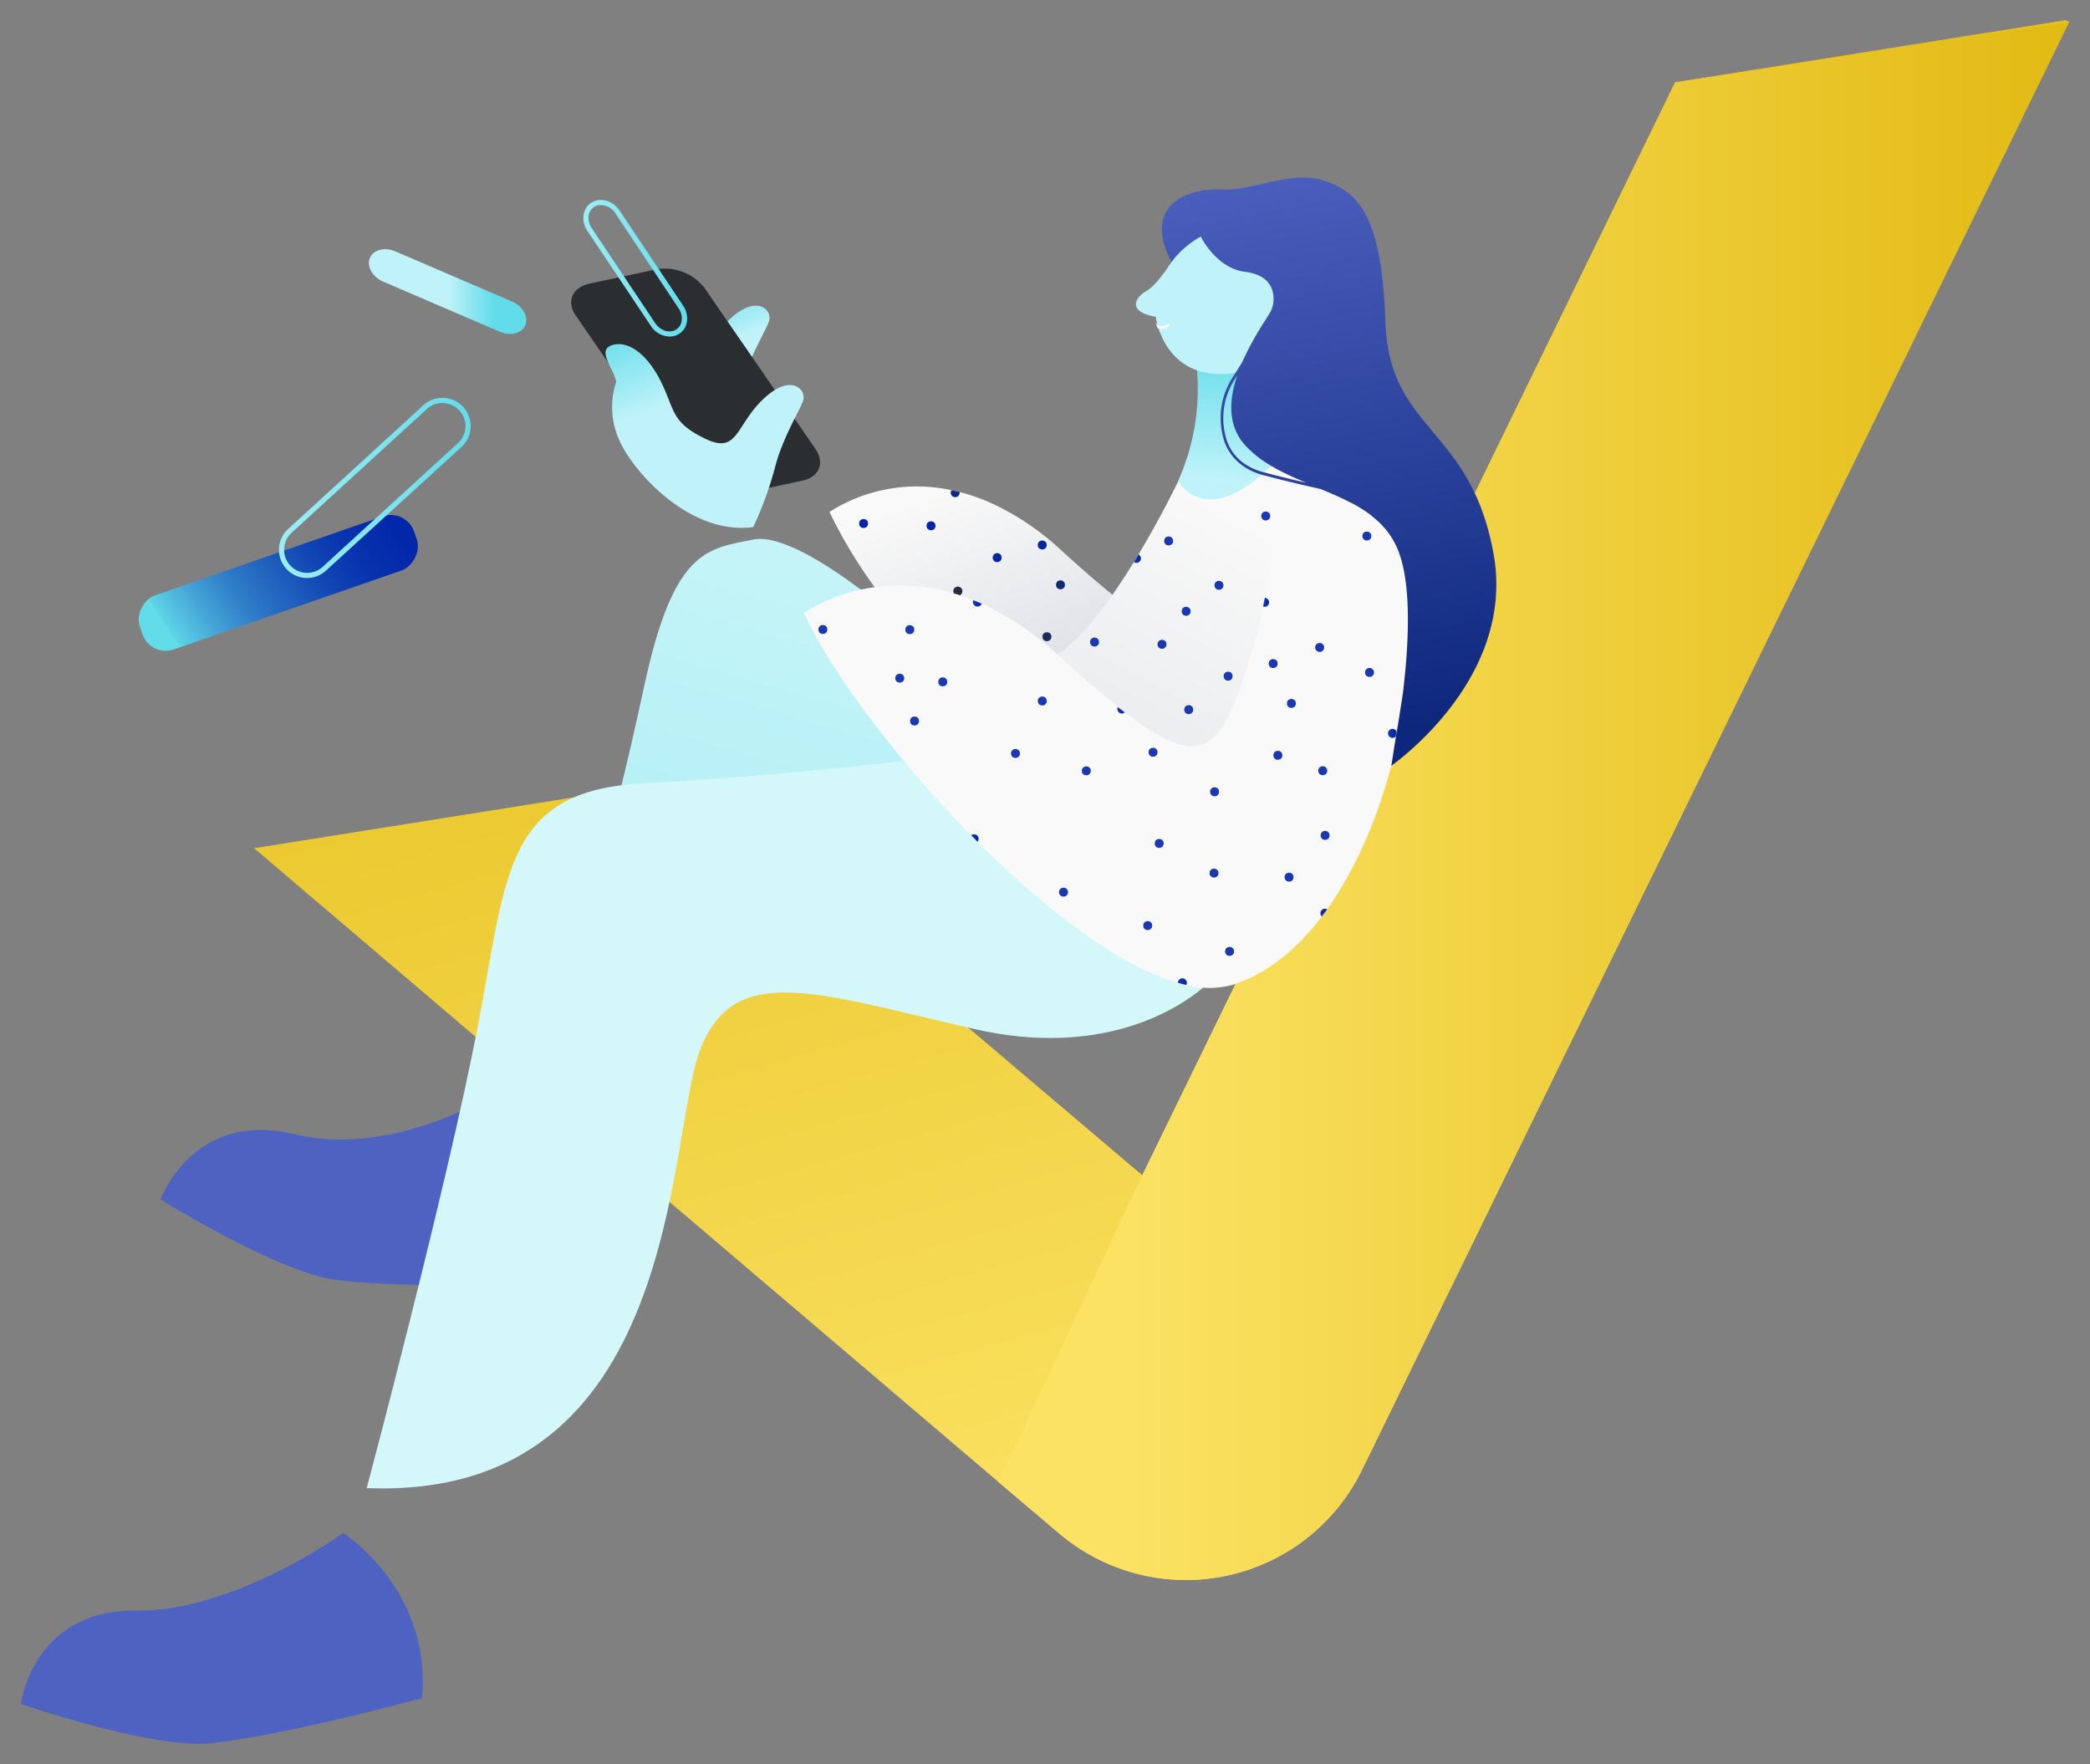 <svg xmlns="http://www.w3.org/2000/svg" xmlns:xlink="http://www.w3.org/1999/xlink" width="500" height="422" viewBox="0 0 500 422"><rect x="0" y="0" width="500" height="422" fill="#808080" stroke="none"/><defs><linearGradient id="a" x1="177.59" y1="107.66" x2="159.5" y2="60.36" gradientUnits="userSpaceOnUse"><stop offset="0.5" stop-color="#c0f3f9"/><stop offset="0.79" stop-color="#63dcea"/></linearGradient><linearGradient id="b" x1="218.92" y1="94.1" x2="276.98" y2="260.29" gradientUnits="userSpaceOnUse"><stop offset="0.14" stop-color="#f9f9f9"/><stop offset="0.51" stop-color="#d6d9df"/></linearGradient><linearGradient id="c" x1="359.72" y1="396.33" x2="252.12" y2="11.95" gradientUnits="userSpaceOnUse"><stop offset="0.12" stop-color="#fbe263"/><stop offset="1" stop-color="#e2ba13"/></linearGradient><linearGradient id="d" x1="238.79" y1="191.61" x2="495" y2="191.61" xlink:href="#c"/><linearGradient id="e" x1="232.21" y1="28.26" x2="82.47" y2="541.88" gradientUnits="userSpaceOnUse"><stop offset="0.09" stop-color="#d4f8fa"/><stop offset="1" stop-color="#63dcea"/></linearGradient><linearGradient id="f" x1="288.45" y1="171.99" x2="297.28" y2="58.1" xlink:href="#a"/><linearGradient id="g" x1="322.1" y1="71.68" x2="133.84" y2="438.35" xlink:href="#b"/><linearGradient id="h" x1="181.57" y1="129.65" x2="154.18" y2="58.04" xlink:href="#a"/><linearGradient id="i" x1="139.55" y1="64.17" x2="164.4" y2="64.17" gradientUnits="userSpaceOnUse"><stop offset="0.06" stop-color="#9aedf4"/><stop offset="1" stop-color="#63dcea"/></linearGradient><linearGradient id="j" x1="158.49" y1="79.2" x2="6.63" y2="178.73" gradientTransform="translate(220.13 122.21) rotate(109.12)" gradientUnits="userSpaceOnUse"><stop offset="0.37" stop-color="#0025a9"/><stop offset="0.44" stop-color="#0228aa"/><stop offset="0.5" stop-color="#0833ae"/><stop offset="0.55" stop-color="#1145b4"/><stop offset="0.6" stop-color="#1f5ebd"/><stop offset="0.66" stop-color="#307ec9"/><stop offset="0.71" stop-color="#46a6d7"/><stop offset="0.76" stop-color="#5fd4e7"/><stop offset="0.76" stop-color="#63dcea"/></linearGradient><linearGradient id="k" x1="88.24" y1="69.75" x2="125.92" y2="69.75" xlink:href="#a"/><linearGradient id="l" x1="66.73" y1="116.72" x2="112.58" y2="116.72" xlink:href="#i"/><linearGradient id="m" x1="1932.75" y1="-217.71" x2="1934.89" y2="-217.71" gradientTransform="matrix(-0.93, 0.38, 0.38, 0.93, 2151.94, -400.99)" gradientUnits="userSpaceOnUse"><stop offset="0" stop-color="#1938b1"/><stop offset="1" stop-color="#0025a9"/></linearGradient><linearGradient id="n" x1="1962.23" y1="-151.59" x2="1964.37" y2="-151.59" xlink:href="#m"/><linearGradient id="o" x1="232.34" y1="200.47" x2="234.11" y2="200.47" gradientTransform="matrix(1, 0, 0, 1, 0, 0)" xlink:href="#m"/><linearGradient id="p" x1="2005.32" y1="-200.84" x2="2007.46" y2="-200.84" xlink:href="#m"/><linearGradient id="q" x1="232.78" y1="144.33" x2="234.84" y2="144.33" gradientTransform="matrix(1, 0, 0, 1, 0, 0)" xlink:href="#m"/><linearGradient id="r" x1="271.26" y1="133.65" x2="272.94" y2="133.65" gradientTransform="matrix(1, 0, 0, 1, 0, 0)" xlink:href="#m"/><linearGradient id="s" x1="281.78" y1="234.83" x2="283.92" y2="234.83" gradientTransform="matrix(1, 0, 0, 1, 0, 0)" xlink:href="#m"/><linearGradient id="t" x1="1956.41" y1="-121.3" x2="1958.55" y2="-121.3" xlink:href="#m"/><linearGradient id="u" x1="1972.22" y1="-134.44" x2="1974.36" y2="-134.44" xlink:href="#m"/><linearGradient id="v" x1="315.88" y1="218.32" x2="317.49" y2="218.32" gradientTransform="matrix(1, 0, 0, 1, 0, 0)" xlink:href="#m"/><linearGradient id="w" x1="1958.32" y1="-202.03" x2="1960.46" y2="-202.03" xlink:href="#m"/><linearGradient id="x" x1="1888.42" y1="-200.85" x2="1890.55" y2="-200.85" xlink:href="#m"/><linearGradient id="y" x1="1908.99" y1="-214.45" x2="1911.13" y2="-214.45" xlink:href="#m"/><linearGradient id="z" x1="1920.28" y1="-170.62" x2="1922.42" y2="-170.62" xlink:href="#m"/><linearGradient id="aa" x1="332.07" y1="175.48" x2="334.1" y2="175.48" gradientTransform="matrix(1, 0, 0, 1, 0, 0)" xlink:href="#m"/><linearGradient id="ab" x1="1900.19" y1="-170.41" x2="1902.32" y2="-170.41" xlink:href="#m"/><linearGradient id="ac" x1="1919.42" y1="-152.88" x2="1921.56" y2="-152.88" xlink:href="#m"/><linearGradient id="ad" x1="1945.29" y1="-158.01" x2="1947.43" y2="-158.01" xlink:href="#m"/><linearGradient id="ae" x1="1952.77" y1="-140.05" x2="1954.91" y2="-140.05" xlink:href="#m"/><linearGradient id="af" x1="1927.98" y1="-160.36" x2="1930.11" y2="-160.36" xlink:href="#m"/><linearGradient id="ag" x1="1924.77" y1="-138.34" x2="1926.91" y2="-138.34" xlink:href="#m"/><linearGradient id="ah" x1="1987.83" y1="-149.46" x2="1989.97" y2="-149.46" xlink:href="#m"/><linearGradient id="ai" x1="1943.58" y1="-178.53" x2="1945.72" y2="-178.53" xlink:href="#m"/><linearGradient id="aj" x1="1920.71" y1="-181.09" x2="1922.85" y2="-181.09" xlink:href="#m"/><linearGradient id="ak" x1="1955.34" y1="-172.33" x2="1957.48" y2="-172.33" xlink:href="#m"/><linearGradient id="al" x1="1908.95" y1="-180.45" x2="1911.09" y2="-180.45" xlink:href="#m"/><linearGradient id="am" x1="1925.62" y1="-203.33" x2="1927.76" y2="-203.33" xlink:href="#m"/><linearGradient id="an" x1="302.17" y1="144.11" x2="303.6" y2="144.11" gradientTransform="matrix(1, 0, 0, 1, 0, 0)" xlink:href="#m"/><linearGradient id="ao" x1="1931.82" y1="-182.38" x2="1933.96" y2="-182.38" xlink:href="#m"/><linearGradient id="ap" x1="1935.24" y1="-200.55" x2="1937.38" y2="-200.55" xlink:href="#m"/><linearGradient id="aq" x1="1936.53" y1="-132.35" x2="1938.66" y2="-132.35" xlink:href="#m"/><linearGradient id="ar" x1="1943.58" y1="-195.42" x2="1945.72" y2="-195.42" xlink:href="#m"/><linearGradient id="as" x1="267.32" y1="169.92" x2="269.07" y2="169.92" gradientTransform="matrix(1, 0, 0, 1, 0, 0)" xlink:href="#m"/><linearGradient id="at" x1="1995.53" y1="-206.96" x2="1997.67" y2="-206.96" xlink:href="#m"/><linearGradient id="au" x1="1998.09" y1="-221.5" x2="2000.23" y2="-221.5" xlink:href="#m"/><linearGradient id="av" x1="1975.22" y1="-193.71" x2="1977.36" y2="-193.71" xlink:href="#m"/><linearGradient id="aw" x1="1985.91" y1="-184.51" x2="1988.05" y2="-184.51" xlink:href="#m"/><linearGradient id="ax" x1="1971.8" y1="-174.25" x2="1973.94" y2="-174.25" xlink:href="#m"/><linearGradient id="ay" x1="2004.72" y1="-211.66" x2="2006.86" y2="-211.66" xlink:href="#m"/><linearGradient id="az" x1="2017.33" y1="-229.41" x2="2019.47" y2="-229.41" xlink:href="#m"/><linearGradient id="ba" x1="1997.49" y1="-227.8" x2="1993.24" y2="-188.36" gradientTransform="matrix(-0.93, 0.38, 0.38, 0.93, 2151.94, -400.99)" gradientUnits="userSpaceOnUse"><stop offset="0" stop-color="#0025a9"/><stop offset="1" stop-color="#2b2e31"/></linearGradient><linearGradient id="bb" x1="1963.22" y1="-231.48" x2="1958.98" y2="-192.05" xlink:href="#ba"/><linearGradient id="bc" x1="1971.92" y1="-230.55" x2="1967.68" y2="-191.11" xlink:href="#ba"/><linearGradient id="bd" x1="232.83" y1="107.11" x2="228.58" y2="146.54" gradientTransform="matrix(1, 0, 0, 1, 0, 0)" xlink:href="#ba"/><linearGradient id="be" x1="1962.53" y1="-231.56" x2="1958.29" y2="-192.12" xlink:href="#ba"/><linearGradient id="bf" x1="1973.39" y1="-230.39" x2="1969.14" y2="-190.96" xlink:href="#ba"/><linearGradient id="bg" x1="229.72" y1="106.78" x2="225.47" y2="146.21" gradientTransform="matrix(1, 0, 0, 1, 0, 0)" xlink:href="#ba"/><linearGradient id="bh" x1="1983.62" y1="-229.29" x2="1979.38" y2="-189.85" xlink:href="#ba"/><linearGradient id="bi" x1="307.11" y1="33.14" x2="336.44" y2="203.15" gradientUnits="userSpaceOnUse"><stop offset="0" stop-color="#4e62c1"/><stop offset="0.84" stop-color="#0d277c"/></linearGradient></defs><rect width="500" height="422" fill="none"/><path d="M174.45,76.48l-.41.4c-6.28,6.29-5.79,12.87-13.55,9-7.94-3.91-3,18.22-3,18.22a24.32,24.32,0,0,0,14.59,3A84.43,84.43,0,0,0,177.22,93a46.37,46.37,0,0,1,2.7-7.63c1.65-3.71,3.39-6.75,4-8.39C185,74.34,181.18,70.08,174.45,76.48Z" fill="url(#a)"/><path d="M266.15,142.28c1.17,2.81-7.37,13.63-11.72,16.46-6.93-.66-15.19-9.75-20.91-12.33-.66-.3-6.18-2.33-6.63-2.46-7.15-2.11-16.43-1.57-17.65-3.48a118.25,118.25,0,0,1-10.81-18,38.91,38.91,0,0,1,29.22-5.2c.63.13,1.28.28,1.93.44a46.26,46.26,0,0,1,5.88,1.93c.6.24,1.19.5,1.8.77a63.08,63.08,0,0,1,16.5,11.13C258.49,135.84,262.58,139.42,266.15,142.28Z" fill="url(#b)"/><path d="M495,5.24l-94.84,194.2L325.81,351.69a46.84,46.84,0,0,1-72.37,15.19l-14.65-12.41-178-151.55h0l101.26-16.11,111.21,94.34,50.57-103.73L400.75,19.69,494.16,4.83Z" fill="url(#c)"/><path d="M495,5.24l-94.84,194.2L325.81,351.69a46.84,46.84,0,0,1-72.37,15.19l-14.65-12.41,34.5-73.32L400.75,19.69Z" fill="url(#d)"/><path d="M217.8,183.92c-10.5,1.19-40,5.21-65.82,6.57-1.94.1-1.59-2.87-3.3-2.66,1.31-5.24,3.08-12.83,5.45-23.76,7.07-32.76,15.05-32.76,26.12-35,6.24-1.25,17.28,5.68,25.71,12,3.12,4,14.77,21.78,14.77,21.78C225.07,172.34,234.35,182.56,217.8,183.92Z" fill="url(#e)"/><path d="M116.15,262.81s18.32,19.24,10.26,44.25c0,0-26.78,1.29-45.53-.79C67,304.73,38.41,286.94,38.41,286.94s7.72-21.46,32-15.6C93.09,276.82,116.15,262.81,116.15,262.81Z" fill="#4e62c1"/><path d="M191.89,115l-16.07,3.47A12,12,0,0,1,164.28,114l-6.83-9.89-19-27.59-.69-1c-1.65-2.38-1.39-4.8.37-6.31a6.23,6.23,0,0,1,2.82-1.33l5.34-1.15L157,64.44a12,12,0,0,1,11.54,4.45l5.51,8,5.88,8.52,15.16,22C197.39,110.72,196,114.14,191.89,115Z" fill="#2b2e31"/><path d="M304.09,111.48c-.29,11.55-18.35,10.58-21.24,8-1.25-1.11-1-4.43-1-4.43a53.7,53.7,0,0,0,4.51-26.48c2.57-1.5,7.57-1.12,11.16.9-2.19,6-2.13,11,2.6,16C301.9,107.37,303.6,109.48,304.09,111.48Z" fill="url(#f)"/><path d="M299.15,60.68c-6.59-2.52-12.25-5.31-12.25-5.31-4.3,2.24-6.63,7.31-6.63,7.31-1.46,2.22-4,5.85-6,6.93-2.85,1.58-4.59,5.06,2.21,6.17,0,0,2,16.39,19.74,13.35,9.93-3.37,9.86-14.38,10.44-16C307.74,70.16,308.3,64.17,299.15,60.68Z" fill="#c0f3f9"/><path d="M304.72,141.36s-2.51,14.06-3.86,18.44c-6.69,21.68-13.83,27.86-32.72,13.33-.54-.4-15.51-11.19-15.22-16.52,6.2-4,12.93-13.34,18.34-22.14l1.11-1.82c5.59-9.31,9.52-17.56,9.52-17.56s6.37,12,22.21-3.61h0C304.15,111.83,308.25,122.64,304.72,141.36Z" fill="url(#g)"/><path d="M180.19,126.09A83.86,83.86,0,0,0,185.36,112c1.73-6.93,5.7-13.34,6.73-16s-2.76-6.94-9.49-.53-6,13.34-14,9.43-7.1-6.62-10.33-13.3-7.86-10.24-11.78-9.05.46,5.72.92,8.82a19.2,19.2,0,0,0,.69,13.82C151.37,112.83,165.11,128.15,180.19,126.09Z" fill="url(#h)"/><path d="M160.21,80.51A5.5,5.5,0,0,1,155.73,78L140.51,55.21a5.37,5.37,0,0,1-.85-4.07,4.14,4.14,0,0,1,1.85-2.68h0c2.12-1.32,5.13-.47,6.71,1.89l15.22,22.79a5.36,5.36,0,0,1,.85,4.07,4.09,4.09,0,0,1-1.84,2.67A4.15,4.15,0,0,1,160.21,80.51ZM143.75,49.06a2.9,2.9,0,0,0-1.59.45h0a2.93,2.93,0,0,0-1.3,1.89,4.17,4.17,0,0,0,.67,3.13l15.22,22.78c1.22,1.82,3.48,2.51,5,1.53a2.93,2.93,0,0,0,1.3-1.89,4.17,4.17,0,0,0-.67-3.13L147.2,51A4.27,4.27,0,0,0,143.75,49.06Z" fill="url(#i)"/><rect x="59.72" y="104.72" width="13.71" height="69.43" rx="5.87" transform="translate(-43.36 248.02) rotate(-109.12)" fill="url(#j)"/><path d="M125.69,77.75h0c.81-2-.63-4.52-3.2-5.62l-27.92-12c-2.57-1.1-5.3-.38-6.1,1.62h0c-.8,2,.63,4.52,3.2,5.62l27.92,12C122.16,80.48,124.89,79.75,125.69,77.75Z" fill="url(#k)"/><path d="M82.1,366.76s21.17,13.31,18.89,39.48c0,0-31.54,8.62-50.28,10.78C36.85,418.61,5,407.64,5,407.64S7.74,385,32.73,385.3C56.05,385.58,82.1,366.76,82.1,366.76Z" fill="#4e62c1"/><path d="M287.85,236.26c-5.8,4.87-24,17-55,9.86-38.21-8.81-57-15.86-65.24,4.71S163.54,359,87.73,356c0,0,19.21-72.16,26.61-110.63,7-36.66,6.3-56.28,39.8-58,25.79-1.36,51.6-4.12,62.09-5.31C243.34,181.24,301.74,221.43,287.85,236.26Z" fill="#d4f8fa"/><path d="M335.59,178.89l-2.88,4.71s-4.33,18.64-15.22,33.94c-.41.58-.83,1.15-1.26,1.72-5.4,7.11-12.29,13.29-20.9,16.2a21.27,21.27,0,0,1-11.54.16q-1-.21-2-.51c-14.14-4-31.83-17.65-47.93-33.75l-1.51-1.52c-17.93-18.2-33.68-39.25-40-53.16,0,0,17.1-12.57,40.58-3.1.65.26,1.3.54,2,.84a69.23,69.23,0,0,1,18.08,12.19c5.6,5.1,10.38,9.27,14.51,12.54.56.45,1.11.88,1.64,1.28C288,185,292.28,179.29,299,157.61c1.35-4.38,2.4-8.56,3.2-12.49.15-.7.29-1.39.41-2.08,3.53-18.71,1.57-31.21,1.52-31.56,14.92,1.41,29.69,7.08,34.45,20C341.64,139.77,335.66,178.51,335.59,178.89Z" fill="#f9f9f9"/><path d="M216.23,182.05l1.57,1.87c-.53-.62-1.06-1.25-1.57-1.87Z" fill="#f9f9f9"/><path d="M73.48,138.27h-.3a6.72,6.72,0,0,1-4.68-2.19h0a6.74,6.74,0,0,1,.42-9.52l32.37-29.62a6.74,6.74,0,1,1,9.1,10L78,136.5A6.7,6.7,0,0,1,73.48,138.27Zm32.36-41.86a5.48,5.48,0,0,0-3.72,1.44L69.75,127.47a5.51,5.51,0,0,0-.34,7.78h0a5.52,5.52,0,0,0,7.79.35L109.56,106a5.47,5.47,0,0,0,1.79-3.82,5.49,5.49,0,0,0-5.51-5.75Z" fill="url(#l)"/><circle cx="279.58" cy="129.41" r="1.07" fill="url(#m)"/><circle cx="277.32" cy="201.77" r="1.07" fill="url(#n)"/><path d="M233.85,201.36l-1.51-1.52a.92.92,0,0,1,.3-.18,1.07,1.07,0,0,1,1.21,1.7Z" fill="url(#o)"/><circle cx="218.79" cy="172.49" r="1.07" fill="url(#p)"/><path d="M234.84,144.42a1.07,1.07,0,0,1-2,0,1,1,0,0,1,0-.84C233.53,143.84,234.18,144.12,234.84,144.42Z" fill="url(#q)"/><path d="M272.27,134.58a1.06,1.06,0,0,1-1-.11l1.11-1.82a1.06,1.06,0,0,1,.49.53A1.08,1.08,0,0,1,272.27,134.58Z" fill="url(#r)"/><path d="M283.79,235.62q-1-.21-2-.51a1.07,1.07,0,0,1,2.06-.4A1,1,0,0,1,283.79,235.62Z" fill="url(#s)"/><circle cx="294.16" cy="227.6" r="1.07" fill="url(#t)"/><circle cx="274.57" cy="221.43" r="1.07" fill="url(#u)"/><path d="M317.49,217.54c-.41.58-.83,1.15-1.26,1.72a1.13,1.13,0,0,1-.27-.4,1.07,1.07,0,0,1,1.53-1.32Z" fill="url(#v)"/><circle cx="261.85" cy="153.6" r="1.07" fill="url(#w)"/><circle cx="327" cy="128.24" r="1.07" fill="url(#x)"/><circle cx="302.81" cy="123.44" r="1.07" fill="url(#y)"/><circle cx="308.95" cy="168.28" r="1.07" fill="url(#z)"/><path d="M334.1,175h0c-.07.42-.14.82-.2,1.2a.88.88,0,0,1-.36.24,1.07,1.07,0,0,1-.81-2A1.07,1.07,0,0,1,334.1,175Z" fill="url(#aa)"/><circle cx="327.63" cy="160.87" r="1.07" fill="url(#ab)"/><circle cx="316.45" cy="184.38" r="1.07" fill="url(#ac)"/><circle cx="290.57" cy="189.42" r="1.07" fill="url(#ad)"/><circle cx="290.44" cy="208.87" r="1.07" fill="url(#ae)"/><circle cx="305.71" cy="180.69" r="1.07" fill="url(#af)"/><circle cx="317.01" cy="199.85" r="1.07" fill="url(#ag)"/><circle cx="254.43" cy="213.43" r="1.07" fill="url(#ah)"/><circle cx="284.38" cy="169.77" r="1.07" fill="url(#ai)"/><circle cx="304.59" cy="158.74" r="1.07" fill="url(#aj)"/><circle cx="275.85" cy="179.96" r="1.07" fill="url(#ak)"/><circle cx="315.71" cy="154.89" r="1.07" fill="url(#al)"/><circle cx="291.62" cy="140.03" r="1.07" fill="url(#am)"/><path d="M302.94,145.1a1.14,1.14,0,0,1-.77,0c.15-.7.29-1.39.41-2.08a1.09,1.09,0,0,1,.94.66A1.08,1.08,0,0,1,302.94,145.1Z" fill="url(#an)"/><circle cx="293.81" cy="161.76" r="1.07" fill="url(#ao)"/><circle cx="283.77" cy="146.24" r="1.07" fill="url(#ap)"/><circle cx="308.39" cy="209.84" r="1.07" fill="url(#aq)"/><circle cx="277.99" cy="154.14" r="1.07" fill="url(#ar)"/><path d="M269.07,170.43a.9.9,0,0,1-.28.18,1.06,1.06,0,0,1-1.39-.59,1.05,1.05,0,0,1,0-.87C268,169.6,268.54,170,269.07,170.43Z" fill="url(#as)"/><circle cx="225.54" cy="163.12" r="1.07" fill="url(#at)"/><circle cx="217.66" cy="150.63" r="1.07" fill="url(#au)"/><circle cx="249.35" cy="167.7" r="1.07" fill="url(#av)"/><circle cx="242.94" cy="180.25" r="1.07" fill="url(#aw)"/><circle cx="259.88" cy="184.41" r="1.07" fill="url(#ax)"/><circle cx="215.25" cy="162.24" r="1.07" fill="url(#ay)"/><circle cx="196.86" cy="150.59" r="1.07" fill="url(#az)"/><circle cx="206.6" cy="125.24" r="1.07" fill="url(#ba)"/><circle cx="253.7" cy="139.91" r="1.07" fill="url(#bb)"/><circle cx="250.46" cy="152.32" r="1.07" fill="url(#bc)"/><path d="M229.58,142.38c-.46-.15-.92-.3-1.37-.42a.94.94,0,0,1-.06-.15,1.06,1.06,0,0,1,.58-1.39,1.07,1.07,0,0,1,.85,2Z" fill="url(#bd)"/><circle cx="249.34" cy="130.38" r="1.07" fill="url(#be)"/><circle cx="238.56" cy="133.4" r="1.07" fill="url(#bf)"/><path d="M229.58,117.7a1.09,1.09,0,0,1-.65,1.16,1.07,1.07,0,0,1-1.4-.59,1,1,0,0,1,.12-1C228.28,117.39,228.93,117.54,229.58,117.7Z" fill="url(#bg)"/><circle cx="222.74" cy="125.78" r="1.07" fill="url(#bh)"/><path d="M357.31,132.49c-5.51-30.55-25-29.27-25.88-55.57s-7-31.18-14.84-33.73-16.76,2.55-24.18,2.12-19.56,3.16-12.14,17.37a22.18,22.18,0,0,1,7-6.09s3.42,7.13,10,8.35l.64.1a11.29,11.29,0,0,1,3.05.78,8.43,8.43,0,0,1,.85.43,0,0,0,0,1,0,0c.15.09.3.18.44.28a5.33,5.33,0,0,1,1,.91,5.07,5.07,0,0,1,.79,1.16,4.76,4.76,0,0,1,.31.75,7.13,7.13,0,0,1-.1,4.58,6.92,6.92,0,0,1-.57,1.1l-.62,1c-.11.16-.21.33-.32.51l-.17.27a74.59,74.59,0,0,0-5.45,9.94l-2.68,4.25A17.93,17.93,0,0,0,293.05,106c1.52,3.84,4.73,6.51,9.28,7.7,5.61,1.47,9.83,2.43,12.91,3.13l.7.16.18.07.67.28,1.34.57c.66.28,1.33.58,2,.87l1.3.61.63.32.13.06,1.05.54.08,0,.58.31.65.37.59.36.12.07c.33.19.65.4,1,.62a23,23,0,0,1,2.33,1.73c.33.27.66.56,1,.86.17.15.33.31.49.47s.33.33.48.49c.32.33.62.68.91,1,.14.16.27.33.4.49s.45.61.66.92l.25.38c.24.36.46.73.67,1.12l.29.54c.14.27.27.55.4.83l.17.39.15.36c.08.19.16.39.23.59s.18.51.26.77.17.52.25.79.15.54.22.82c2.2,8.47,1.44,21.19.17,31.53a0,0,0,0,1,0,0c-.59,3.64-1,6.53-1.42,8.81h0c-.07.42-.14.82-.2,1.2-.78,4.83-1,6.5-1.14,7.08C337.26,180,362.34,160.3,357.31,132.49Zm-63.69-26.75A17.22,17.22,0,0,1,295,91.38c.33-.53.66-1.06,1-1.58-2,5.84-2.42,12.19,2.14,17a27,27,0,0,0,6,4.66c.34.21.68.4,1,.59l1,.55.05,0c.35.18.7.37,1.07.55l.17.08c.61.3,1.24.59,1.87.88l.76.34c.81.36,1.64.71,2.46,1.05-2.69-.62-6-1.41-10-2.47C298.07,111.92,295.09,109.45,293.62,105.74Z" fill="url(#bi)"/><path d="M276.47,77.17c.14.43.29.86.48,1.31a1.65,1.65,0,0,0,.53.22,2.2,2.2,0,0,0,.44,0A3,3,0,0,0,279.7,78a.38.38,0,0,0,.06-.45.21.21,0,0,0-.35-.08,2.33,2.33,0,0,1-1.84.56A1.85,1.85,0,0,1,276.47,77.17Z" fill="#fff"/></svg>